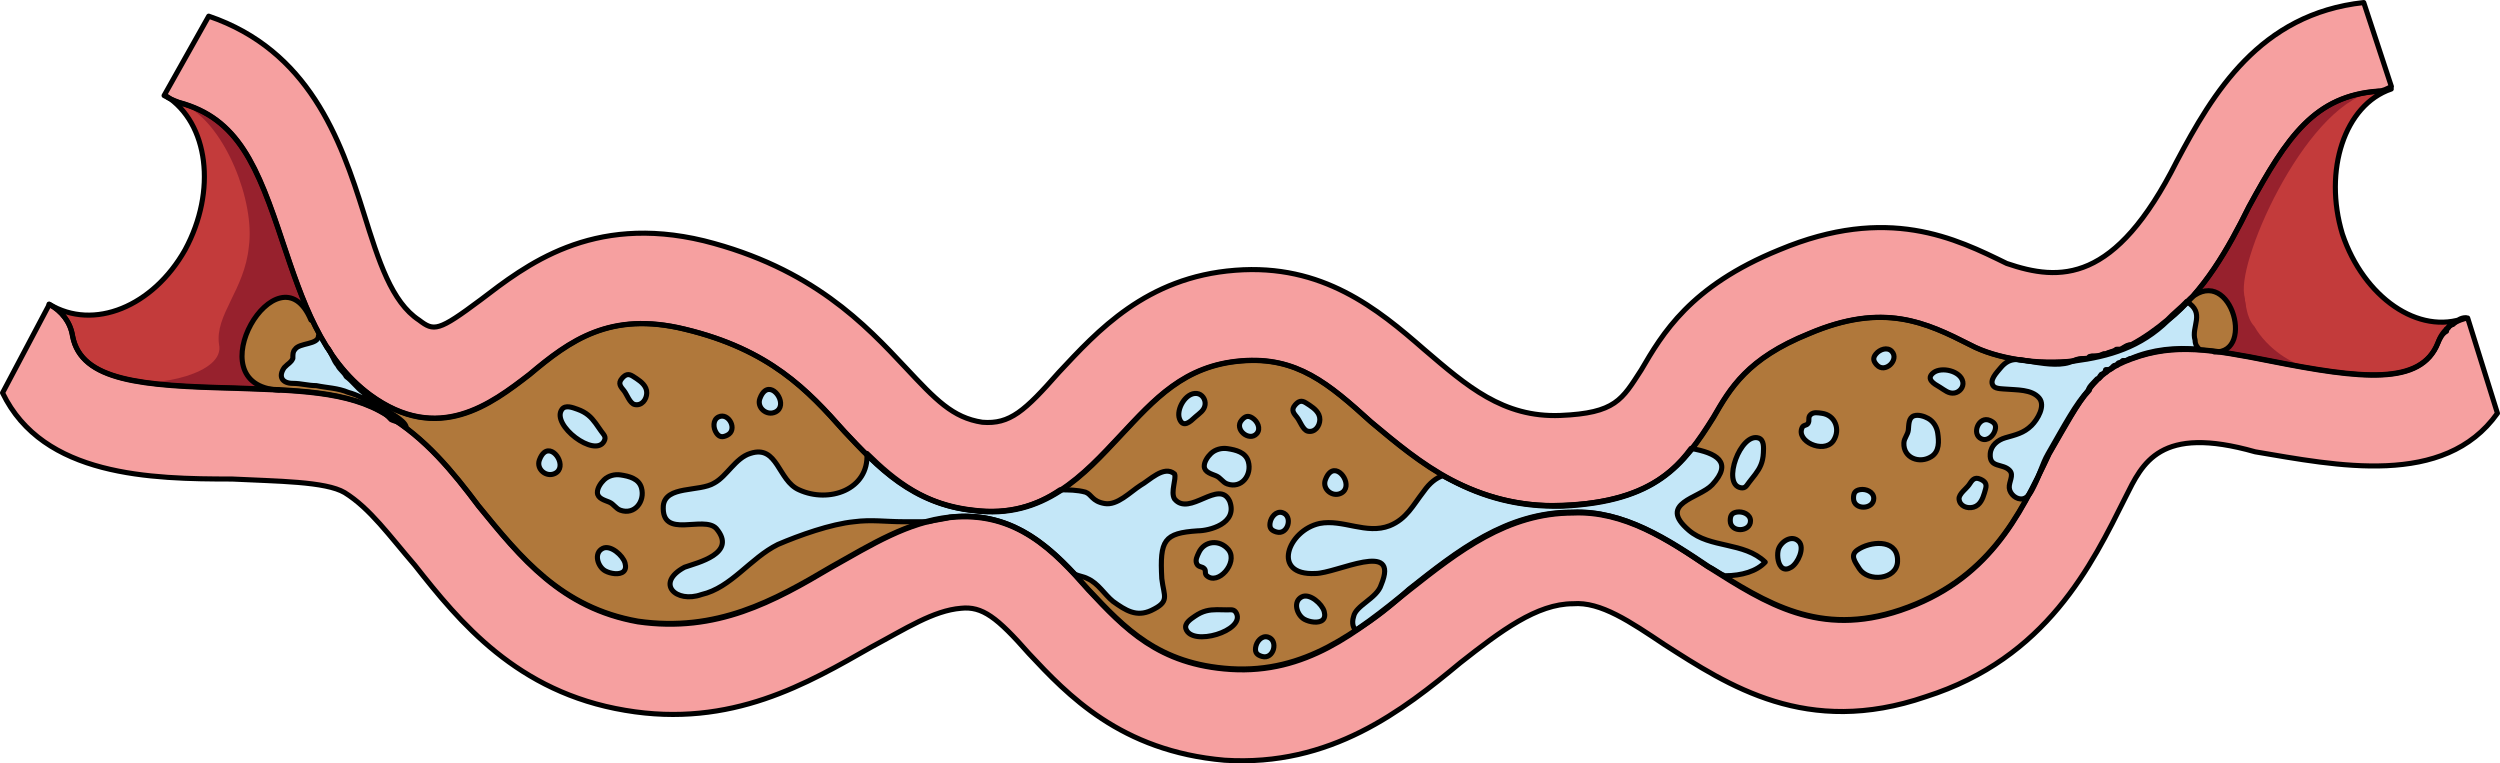<?xml version="1.0" encoding="utf-8"?>
<!-- Generator: Adobe Illustrator 16.0.0, SVG Export Plug-In . SVG Version: 6.00 Build 0)  -->
<!DOCTYPE svg PUBLIC "-//W3C//DTD SVG 1.1//EN" "http://www.w3.org/Graphics/SVG/1.1/DTD/svg11.dtd">
<svg version="1.1" id="Layer_1" xmlns="http://www.w3.org/2000/svg" xmlns:xlink="http://www.w3.org/1999/xlink" x="0px" y="0px"
	 width="367.71px" height="112.271px" viewBox="0 0 367.71 112.271" enable-background="new 0 0 367.71 112.271"
	 xml:space="preserve">
<g>
	<g>
		<path fill-rule="evenodd" clip-rule="evenodd" fill="#F6A0A0" d="M301.322,66.728c-4.376,9.339-9.064,18.678-21.88,23.014
			c-11.878,4.003-19.692-1-28.132-6.337c-5.938-4.002-12.502-8.338-20.004-8.005c-9.69,0-16.879,5.67-24.068,11.34
			c-7.814,6.337-15.316,12.341-26.256,11.674c-10.628-0.667-15.629-6.004-20.943-11.674c-5-5.67-10.627-11.673-20.316-10.673
			c-6.252,0.667-11.565,4.003-17.504,7.338c-8.439,5.003-16.879,9.672-28.444,8.005c-11.253-2.001-17.191-9.339-23.442-17.01
			c-3.752-5.003-7.814-10.006-13.441-13.342c-5.626-3.669-13.753-3.669-22.505-4.002c-13.44-0.334-22.505-1.001-23.756-7.672
			c-0.313-2.001-1.563-3.668-3.438-4.669C0.314,57.723,0.314,57.723,0.314,57.723c5.939,12.341,21.881,12.674,33.758,12.674
			c6.564,0.334,13.754,0.334,16.566,2.001c3.752,2.335,6.564,6.337,10.315,10.673c6.563,8.339,15.003,18.678,30.944,21.347
			c15.629,2.668,26.882-4.003,36.259-9.339c5.001-2.669,9.064-5.337,13.128-5.67c3.126-0.334,5.314,1.334,10.002,6.67
			c5.627,6.004,13.441,14.342,28.758,15.676c15.628,1.001,26.256-7.337,34.695-14.342c5.938-4.669,11.252-8.671,16.566-8.671
			c4.063-0.334,8.439,2.668,13.439,6.003c9.378,6.004,20.943,13.675,38.447,7.671c17.816-5.67,24.381-19.345,29.382-29.351
			c2.5-5.003,5.001-10.673,19.066-6.67c11.878,2.001,27.819,5.336,35.634-5.67c-4.376-14.009-4.376-14.009-4.376-14.009
			c-1.876,0.334-3.751,1.668-4.376,3.669c-2.501,6.337-11.253,5.337-24.693,2.668c-8.439-1.667-14.066-2.668-20.317-0.333
			C307.887,54.721,306.323,58.056,301.322,66.728L301.322,66.728z"/>
		<path fill-rule="evenodd" clip-rule="evenodd" fill="#F6A0A0" d="M320.104,23.673c5.313-10.011,12.19-21.689,27.508-23.357
			c4.063,12.346,4.063,12.346,4.063,12.346c-0.625,0.334-1.25,0.668-1.875,0.668c-9.378,0.667-13.441,6.673-19.068,17.018
			c-3.126,6.34-6.564,12.346-11.879,16.684c-4.063,4.005-8.753,5.34-13.754,6.007c-5.314,0.667-11.566-0.334-15.317-2.336
			c-6.564-3.337-12.816-6.34-23.758-1.668c-9.064,3.67-11.565,8.008-14.066,12.346c-4.376,7.008-8.439,12.347-22.194,13.014
			c-13.129,0.334-20.944-6.34-28.134-12.346c-6.252-5.673-10.94-9.677-19.068-9.01c-8.439,0.667-12.816,5.673-17.817,11.012
			c-5.314,5.673-11.253,12.346-21.569,11.012c-9.064-1.001-14.066-6.341-19.068-11.68c-5.314-6.006-10.94-12.013-23.444-15.016
			c-10.94-2.669-16.88,1.669-22.819,6.674c-5.627,4.338-13.441,10.345-23.445,3.003c-7.189-5.339-10.002-14.015-12.816-22.356
			c-3.751-11.346-6.564-18.353-15.316-20.688c-0.938-0.334-1.563-0.667-2.188-1.001C30.64,2.317,30.64,2.317,30.64,2.317
			c14.692,5.005,19.381,18.019,22.819,29.03c2.188,7.007,4.064,13.014,8.127,15.683c2.189,1.669,2.814,1.669,9.066-3.003
			c6.564-5.005,16.254-12.68,32.822-8.676c15.942,4.005,23.757,12.347,29.696,18.687c4.376,4.672,6.877,7.341,11.253,8.009
			c4.064,0.333,6.252-1.669,11.254-7.342c5.627-6.006,12.816-14.015,25.945-15.016c12.816-1.001,20.944,5.673,27.821,11.679
			c6.252,5.34,11.565,10.011,20.006,9.678c8.128-0.334,9.065-2.336,11.879-6.674c3.126-5.339,7.189-12.347,20.318-17.686
			c15.942-6.674,25.945-1.668,33.448,2.002C302.91,41.358,311.038,41.691,320.104,23.673L320.104,23.673z"/>
		<path fill-rule="evenodd" clip-rule="evenodd" fill="#C33B3B" d="M362.595,46.67c-6.877,2.664-15.005-2.997-18.131-12.321
			c-2.813-9.325,0.313-18.982,7.189-21.313l0,0h-0.313c0,0-0.313,0-0.625,0.333c-0.313,0-0.625,0-0.938,0
			c-9.379,0.666-13.442,6.66-19.069,16.984c-3.126,6.327-6.565,12.321-11.88,16.65c-1.563,1.332-3.438,2.664-5.314,3.664
			c-0.625,0-0.938,0.333-1.563,0.666c-0.313,0-0.313,0-0.625,0c-0.313,0.333-0.938,0.333-1.563,0.666h-0.313
			c-0.625,0.333-1.251,0.333-1.563,0.333s-0.625,0-0.625,0.333c-0.625,0-1.563,0-2.188,0.333
			c-5.314,0.666-11.566-0.333-15.317-2.331c-6.565-3.331-12.817-6.328-23.759-1.666c-9.066,3.664-11.566,7.993-14.067,12.322
			c-4.377,6.993-8.44,12.322-22.196,12.988c-13.129,0.333-20.944-6.328-28.135-12.322c-6.252-5.661-10.941-9.657-19.068-8.991
			c-8.441,0.666-12.818,5.661-17.819,10.989c-5.314,5.661-11.255,12.322-21.57,10.99c-9.065-0.999-14.067-6.328-19.069-11.656
			c-5.314-5.994-10.941-11.988-23.446-14.986c-10.941-2.664-16.881,1.666-22.82,6.661c-5.627,4.329-13.442,10.323-23.446,2.997
			c-7.189-5.328-10.004-13.987-12.816-22.313c-3.752-11.323-6.565-18.316-15.318-20.647c-0.938-0.333-1.563-0.666-1.876-0.999l0,0
			c6.253,3.996,7.503,13.986,2.813,22.646c-4.689,8.325-13.441,11.988-20.007,7.992l0,0c1.876,0.999,3.126,2.664,3.438,4.662
			c1.25,6.661,10.316,7.327,23.759,7.66c8.753,0.333,16.881,0.333,22.508,3.996c5.627,3.33,9.69,8.325,13.442,13.321
			c6.252,7.659,12.191,14.985,23.445,16.983c11.567,1.666,20.008-2.997,28.448-7.992c5.94-3.33,11.255-6.66,17.507-7.326
			c9.69-0.999,15.317,4.995,20.319,10.656c5.314,5.662,10.316,10.99,20.944,11.656c10.942,0.666,18.445-5.328,26.26-11.656
			c7.19-5.661,14.381-11.322,24.071-11.322c7.503-0.333,14.067,3.996,20.007,7.992c8.441,5.328,16.256,10.324,28.136,6.327
			c12.817-4.329,17.506-13.653,21.883-22.979c2.501-4.329,4.063-7.326,5.939-9.324l0,0c0-0.333,0.313-0.666,0.625-0.999l0,0
			c0,0,0.313-0.333,0.626-0.666l0,0c0.313,0,0.313-0.333,0.625-0.666l0,0c0.313,0,0.313-0.333,0.625-0.333c0,0,0,0,0-0.333
			c0.313,0,0.625,0,0.938-0.333l0,0c0.313-0.333,0.313-0.333,0.626-0.333c0,0,0,0,0.313-0.333c0,0,0.313,0,0.625-0.333
			c0,0,0,0,0.313,0s0.625-0.333,0.938-0.333c6.253-2.331,11.88-1.332,20.32,0.333c13.442,2.664,22.195,3.663,24.696-2.664
			c0.313-0.667,0.625-1.333,1.25-1.666c0-0.333,0-0.333,0-0.333c0.313,0,0.313-0.333,0.313-0.333
			c0.313-0.333,0.626-0.333,0.626-0.333l0,0C361.345,47.003,361.97,46.67,362.595,46.67L362.595,46.67z"/>
		<path fill-rule="evenodd" clip-rule="evenodd" fill="#97212D" d="M34.406,56.981c2.816,0,5.635,0.334,8.451,0.334
			c2.818-10.667,2.818-10.667,2.818-10.667c-1.566-3.667-2.818-7.333-4.07-11c-3.443-11-6.261-17.333-14.087-20.333
			c0,0.333,0,0.333,0,0.333c5.635,3,10.018,14,9.078,20.667c-0.626,6.333-5.009,10-4.382,14.333
			c0.938,4.333-9.393,6.333-13.148,5.333c-0.939-0.333-1.564-0.666-2.191-0.666C20.945,56.648,26.893,56.981,34.406,56.981
			L34.406,56.981z"/>
		<path fill-rule="evenodd" clip-rule="evenodd" fill="#97212D" d="M330.024,43.396c0.314,0.992,0.314,3.309,1.572,4.632
			c1.887,3.31,5.659,5.626,7.86,5.957c3.458,0.331-12.262-1.985-12.262-1.985"/>
		<path fill-rule="evenodd" clip-rule="evenodd" fill="#97212D" d="M349.755,13.396c-6.558,0.665-9.993,2.328-14.678,10.312
			c-4.996,7.982-11.242,18.96-11.242,18.96s1.562-0.998,3.123,0.997c1.874,1.996,2.811,5.655,0.625,7.651
			c3.435-1.663,3.122-3.659,2.498-7.983C329.145,37.677,339.762,14.393,349.755,13.396"/>
		<path fill-rule="evenodd" clip-rule="evenodd" fill="#B0783B" d="M321.562,44.369c-0.938,0.998-1.876,1.664-2.813,2.662
			c-1.563,1.332-3.438,2.663-5.313,3.661c-0.626,0-0.938,0.333-1.563,0.666c-0.313,0-0.313,0-0.625,0
			c-0.313,0.333-0.938,0.333-1.563,0.666h-0.313c-0.625,0.333-1.25,0.333-1.563,0.333s-0.625,0-0.625,0.332
			c-0.626,0-1.563,0-2.188,0.333c-5.313,0.666-11.563-0.333-15.314-2.33c-6.563-3.328-12.814-6.323-23.754-1.664
			c-9.063,3.661-11.563,7.988-14.064,12.315c-4.375,6.989-8.438,12.315-22.189,12.98c-13.127,0.333-20.941-6.323-28.129-12.314
			c-6.252-5.659-10.939-9.652-19.066-8.987c-8.438,0.666-12.813,5.658-17.814,10.984c-5.313,5.658-11.252,12.314-21.565,10.983
			c-9.063-0.999-14.064-6.324-19.065-11.649c-5.313-5.991-10.938-11.982-23.44-14.978C89.654,45.7,83.715,50.027,77.777,55.02
			c-5.626,4.327-13.439,10.318-23.441,2.996c-4.063-2.996-6.563-6.657-8.751-10.984c-4.688-11.316-17.19,9.652-4.688,10.318
			c5.939,0.333,11.564,0.998,15.939,3.661c5.627,3.328,9.689,8.321,13.439,13.313c6.252,7.655,12.189,14.979,23.441,16.976
			c11.564,1.664,20.003-2.996,28.441-7.988c5.938-3.329,11.252-6.657,17.502-7.323c9.689-0.998,15.315,4.993,20.316,10.651
			c5.313,5.658,10.313,10.983,20.939,11.649c10.939,0.666,18.44-5.325,26.254-11.649c7.189-5.658,14.377-11.316,24.066-11.316
			c7.501-0.333,14.064,3.994,20.002,7.988c8.439,5.325,16.253,10.317,28.13,6.324c12.813-4.327,17.502-13.647,21.878-22.967
			c2.5-4.327,4.063-7.322,5.938-9.319c0-0.333,0.313-0.666,0.625-0.999l0,0c0,0,0.313-0.332,0.625-0.665l0,0
			c0.313,0,0.313-0.333,0.625-0.666l0,0c0.313,0,0.313-0.333,0.625-0.333c0,0,0,0,0-0.332c0.313,0,0.625,0,0.938-0.333l0,0
			c0.313-0.333,0.313-0.333,0.625-0.333c0,0,0,0,0.313-0.333c0,0,0.313,0,0.625-0.333c0,0,0,0,0.313,0s0.626-0.333,0.938-0.333
			c3.75-1.331,7.813-1.664,12.188-0.998C331.875,52.024,327.813,38.045,321.562,44.369L321.562,44.369z"/>
		
			<path fill="none" stroke="#000000" stroke-width="0.75" stroke-linecap="round" stroke-linejoin="round" stroke-miterlimit="10" d="
			M325.681,51.761c6.255,0.334,2.189-13.706-4.065-7.354"/>
		
			<path fill-rule="evenodd" clip-rule="evenodd" fill="#C4E7F8" stroke="#000000" stroke-width="0.75" stroke-linecap="round" stroke-linejoin="round" stroke-miterlimit="10" d="
			M180.867,73.724c-1.561-3.348-5.928,2.343-8.111-0.335c-0.625-1.004,0.312-3.013,0-3.682c-1.561-1.34-3.744,1.004-4.992,1.673
			c-1.561,1.005-3.433,3.013-5.305,2.679c-1.872-0.335-1.872-1.34-2.808-1.674c-1.248-0.335-2.496-0.335-3.744-0.335
			c-3.433,2.343-7.488,3.682-12.792,3.013c-6.864-0.67-11.544-4.352-15.6-8.368c0.312,5.355-5.617,7.364-9.984,5.355
			c-3.12-1.339-3.12-6.695-7.176-5.355c-2.185,0.669-3.432,3.347-5.305,4.352c-2.184,1.339-7.176,0.334-7.488,3.347
			c-0.312,5.021,5.929,1.339,7.801,3.348c3.12,3.682-2.809,5.021-4.68,5.69c-4.369,2.344-1.248,5.355,2.496,4.017
			c4.367-1.004,7.176-5.355,11.231-7.364c3.12-1.339,7.8-3.013,11.231-3.347c2.496-0.335,4.681,0,7.177,0c1.248,0,2.495,0,3.743,0
			c1.248-0.335,2.185-0.335,3.121-0.67c8.424-1.004,14.039,3.683,18.408,8.368c0.623,0.335,1.248,0.335,1.871,0.67
			c1.561,0.67,2.496,2.343,3.744,3.348c1.872,1.339,3.432,2.343,5.616,1.339c2.808-1.339,1.872-2.009,1.56-4.687
			c-0.312-5.69,0.313-6.694,5.305-7.029C177.747,78.075,182.115,77.07,180.867,73.724L180.867,73.724z"/>
		
			<path fill-rule="evenodd" clip-rule="evenodd" fill="#C4E7F8" stroke="#000000" stroke-width="0.75" stroke-linecap="round" stroke-linejoin="round" stroke-miterlimit="10" d="
			M231.234,75.321c7.49-0.335,14.044,4.014,19.975,8.027c0.936,0.335,1.561,1.004,2.496,1.338c2.497,0,4.682-0.669,5.93-2.007
			c-3.121-3.011-8.114-2.007-11.235-4.683c-4.682-4.015,1.561-4.684,3.433-6.69c3.121-3.345,0.625-4.683-3.121-5.352
			c-3.433,4.683-8.426,8.027-19.037,8.362c-6.867,0.334-12.484-1.673-17.479-4.349c-0.936,0.335-1.873,1.004-2.809,2.342
			c-1.561,2.007-2.497,4.014-4.994,5.018c-3.433,1.338-6.865-1.004-10.299-0.335c-4.682,1.004-7.179,7.693-0.625,7.359
			c3.121,0,12.484-5.018,9.676,1.672c-0.624,2.008-3.745,3.011-4.058,4.684c-0.312,1.003,0,1.672,0.313,2.007
			c2.809-1.673,5.306-3.68,7.802-6.021C214.381,81.008,221.559,75.321,231.234,75.321L231.234,75.321z"/>
		
			<path fill-rule="evenodd" clip-rule="evenodd" fill="#C4E7F8" stroke="#000000" stroke-width="0.75" stroke-linecap="round" stroke-linejoin="round" stroke-miterlimit="10" d="
			M304.988,53.051c-1.545,0.823-3.989,0.481-5.642,0.232c-2.138-0.322-3.576-1.044-5.129,0.869
			c-0.499,0.616-1.756,1.843-0.975,2.683c0.353,0.379,1.398,0.358,1.863,0.4c1.479,0.136,3.715,0.009,4.814,1.291
			c0.981,1.145-0.212,3.155-1.105,4.048c-1.157,1.154-2.398,1.387-3.874,1.818c-1.081,0.317-2.114,1.112-2.207,2.352
			c-0.161,2.147,1.848,1.36,2.865,2.462c0.647,0.7-0.142,1.646-0.067,2.558c0.075,0.912,1.081,1.794,2.017,1.602
			c0.847-0.174,1.286-1.217,1.636-1.9c0.771-1.511,1.194-3.237,2.039-4.7c2.51-4.349,4.078-7.358,5.96-9.365
			c0-0.335,0.313-0.669,0.627-1.004c0,0,0.314-0.334,0.628-0.669c0.313,0,0.313-0.334,0.627-0.669c0.313,0,0.313-0.334,0.628-0.334
			c0,0,0,0,0-0.335c0.313,0,0.627,0,0.94-0.334c0.313-0.335,0.313-0.335,0.628-0.335c0,0,0,0,0.313-0.334c0,0,0.313,0,0.627-0.335
			c0,0,0,0,0.313,0c0.314,0,0.628-0.334,0.941-0.334c3.137-1.338,6.587-1.673,10.037-1.338c-0.313-0.335-0.627-0.669-0.627-1.338
			c-0.628-2.007,1.568-4.014-1.255-5.687c-0.941,1.004-1.882,1.673-2.823,2.676c-1.568,1.338-3.45,2.676-5.332,3.68
			c-0.627,0-0.941,0.334-1.568,0.669c-0.313,0-0.313,0-0.627,0c-0.314,0.334-0.941,0.334-1.568,0.669h-0.314
			c-0.627,0.334-1.254,0.334-1.568,0.334c-0.313,0-0.627,0-0.627,0.335C306.557,52.717,305.615,52.717,304.988,53.051z"/>
		
			<path fill-rule="evenodd" clip-rule="evenodd" fill="#C4E7F8" stroke="#000000" stroke-width="0.75" stroke-linecap="round" stroke-linejoin="round" stroke-miterlimit="10" d="
			M46.842,49.396c0,1.331-2.826,0.998-3.455,1.997c-0.313,0.333-0.313,0.666-0.313,1.332c-0.313,0.666-0.628,0.666-1.256,1.332
			c-0.942,1.332-0.314,2.331,1.256,2.331c1.256,0,2.198,0.333,3.454,0.333c1.57,0.333,3.14,0.333,4.71,0.999
			c1.256,0.333,2.512,0.999,3.454,1.665c1.256,0.666,1.884,1.332,2.826,2.331c0.627,0.333,1.569,0.333,2.197,0.999
			c-0.313-0.999-2.512-1.998-3.14-2.664c-1.256-0.999-2.198-1.332-3.14-2.331c-0.942-0.666-1.57-1.665-2.512-2.331
			c-0.314-0.666-0.943-0.999-1.257-1.665c-0.628-0.666-0.942-1.998-1.569-2.664"/>
		
			<path fill="none" stroke="#000000" stroke-width="0.75" stroke-linecap="round" stroke-linejoin="round" stroke-miterlimit="10" d="
			M301.383,66.788c-4.377,9.339-9.065,18.678-21.881,23.014c-11.877,4.002-19.691-1.001-28.131-6.338
			c-5.939-4.002-12.504-8.338-20.005-8.004c-9.69,0-16.879,5.67-24.068,11.34c-7.813,6.337-15.315,12.341-26.256,11.673
			C170.414,97.806,165.414,92.47,160.1,86.8c-5.001-5.67-10.627-11.674-20.317-10.673c-6.251,0.667-11.565,4.002-17.504,7.337
			c-8.439,5.003-16.879,9.673-28.444,8.005c-11.252-2.001-17.191-9.339-23.442-17.01c-3.751-5.003-7.814-10.006-13.44-13.341
			c-5.627-3.669-13.754-3.669-22.506-4.003c-13.44-0.333-22.505-1-23.756-7.671c-0.313-2.001-1.563-3.669-3.438-4.67
			C0.375,57.782,0.375,57.782,0.375,57.782c5.939,12.341,21.881,12.675,33.758,12.675c6.564,0.333,13.754,0.333,16.566,2.001
			c3.751,2.335,6.564,6.337,10.314,10.673c6.564,8.338,15.004,18.678,30.945,21.346c15.629,2.668,26.881-4.002,36.258-9.339
			c5.002-2.668,9.064-5.336,13.129-5.67c3.125-0.333,5.313,1.334,10.002,6.671c5.627,6.003,13.44,14.342,28.757,15.676
			c15.628,1,26.256-7.338,34.695-14.342c5.938-4.67,11.253-8.672,16.566-8.672c4.063-0.334,8.439,2.668,13.44,6.004
			c9.377,6.003,20.942,13.675,38.446,7.671c17.817-5.67,24.381-19.345,29.382-29.351c2.501-5.003,5.001-10.673,19.067-6.671
			c11.878,2.001,27.818,5.337,35.633-5.67c-4.376-14.008-4.376-14.008-4.376-14.008c-1.875,0.333-3.751,1.667-4.376,3.669
			c-2.5,6.337-11.253,5.336-24.693,2.668c-8.439-1.668-14.065-2.668-20.317-0.334C307.946,54.781,306.384,58.116,301.383,66.788
			L301.383,66.788z"/>
		
			<path fill="none" stroke="#000000" stroke-width="0.75" stroke-linecap="round" stroke-linejoin="round" stroke-miterlimit="10" d="
			M320.163,23.732c5.314-10.01,12.191-21.689,27.509-23.357c4.063,12.347,4.063,12.347,4.063,12.347
			c-0.625,0.333-1.251,0.667-1.876,0.667c-9.378,0.667-13.441,6.674-19.068,17.018c-3.126,6.341-6.564,12.347-11.878,16.685
			c-4.064,4.004-8.753,5.339-13.755,6.006c-5.313,0.668-11.565-0.333-15.317-2.335c-6.564-3.337-12.816-6.341-23.757-1.669
			c-9.065,3.671-11.566,8.009-14.066,12.347c-4.377,7.007-8.44,12.346-22.195,13.014c-13.129,0.333-20.943-6.34-28.133-12.347
			c-6.252-5.673-10.941-9.677-19.068-9.01c-8.439,0.668-12.816,5.673-17.818,11.012c-5.314,5.673-11.253,12.347-21.568,11.012
			c-9.065-1.001-14.067-6.34-19.068-11.679c-5.314-6.007-10.941-12.013-23.445-15.016c-10.94-2.67-16.88,1.668-22.819,6.674
			c-5.626,4.338-13.441,10.344-23.444,3.003c-7.189-5.339-10.003-14.015-12.816-22.357C37.889,24.4,35.076,17.393,26.323,15.057
			c-0.938-0.333-1.563-0.667-2.188-1.001c6.564-11.679,6.564-11.679,6.564-11.679c14.692,5.006,19.381,18.02,22.82,29.03
			c2.188,7.008,4.063,13.014,8.127,15.684c2.188,1.668,2.813,1.668,9.065-3.003c6.564-5.006,16.255-12.681,32.822-8.676
			c15.942,4.004,23.757,12.346,29.696,18.687c4.377,4.671,6.877,7.341,11.254,8.008c4.064,0.334,6.252-1.668,11.254-7.341
			c5.627-6.007,12.816-14.015,25.945-15.016c12.816-1.001,20.943,5.673,27.82,11.679c6.252,5.339,11.566,10.011,20.006,9.677
			c8.128-0.334,9.066-2.336,11.879-6.674c3.127-5.339,7.189-12.346,20.318-17.685c15.943-6.674,25.946-1.669,33.448,2.002
			C302.971,41.418,311.098,41.752,320.163,23.732L320.163,23.732z"/>
		
			<path fill="none" stroke="#000000" stroke-width="0.75" stroke-linecap="round" stroke-linejoin="round" stroke-miterlimit="10" d="
			M362.655,46.73c-6.878,2.664-15.006-2.997-18.132-12.322c-2.813-9.324,0.313-18.982,7.19-21.313l0,0h-0.313
			c0,0-0.313,0-0.626,0.333c-0.313,0-0.625,0-0.938,0c-9.378,0.666-13.442,6.661-19.069,16.984
			c-3.126,6.327-6.564,12.322-11.879,16.651c-1.563,1.332-3.438,2.664-5.314,3.663c-0.625,0-0.938,0.333-1.563,0.666
			c-0.313,0-0.313,0-0.625,0c-0.313,0.333-0.938,0.333-1.563,0.666h-0.313c-0.625,0.333-1.25,0.333-1.563,0.333
			s-0.625,0-0.625,0.333c-0.626,0-1.563,0-2.188,0.333c-5.314,0.666-11.566-0.333-15.318-2.331
			c-6.564-3.33-12.817-6.327-23.758-1.665c-9.066,3.663-11.567,7.992-14.068,12.322c-4.377,6.993-8.44,12.321-22.195,12.987
			c-13.13,0.333-20.945-6.327-28.135-12.321c-6.252-5.662-10.941-9.658-19.069-8.992c-8.44,0.666-12.817,5.661-17.819,10.99
			c-5.314,5.661-11.254,12.321-21.57,10.989c-9.065-0.999-14.067-6.327-19.069-11.655c-5.313-5.995-10.941-11.989-23.446-14.986
			c-10.941-2.664-16.881,1.665-22.82,6.66c-5.627,4.329-13.441,10.324-23.445,2.997c-7.19-5.328-10.004-13.986-12.817-22.313
			c-3.751-11.322-6.565-18.316-15.317-20.647c-0.938-0.333-1.563-0.666-1.877-0.999l0,0c6.253,3.996,7.504,13.987,2.814,22.646
			c-4.689,8.326-13.443,11.989-20.008,7.993l0,0c1.876,0.999,3.127,2.664,3.439,4.662c1.25,6.66,10.316,7.326,23.758,7.659
			c8.754,0.333,16.881,0.333,22.508,3.997c5.627,3.33,9.691,8.325,13.443,13.32c6.252,7.66,12.191,14.986,23.445,16.984
			c11.566,1.665,20.008-2.997,28.447-7.992c5.94-3.331,11.254-6.661,17.507-7.327c9.69-0.999,15.317,4.995,20.319,10.657
			c5.314,5.661,10.316,10.989,20.945,11.655c10.941,0.666,18.444-5.328,26.26-11.655c7.189-5.662,14.38-11.323,24.07-11.323
			c7.504-0.333,14.068,3.996,20.008,7.993c8.44,5.328,16.256,10.323,28.135,6.327c12.817-4.329,17.507-13.654,21.883-22.979
			c2.501-4.329,4.064-7.327,5.94-9.325l0,0c0-0.333,0.313-0.666,0.625-0.999l0,0c0,0,0.313-0.333,0.625-0.666l0,0
			c0.313,0,0.313-0.333,0.625-0.666l0,0c0.313,0,0.313-0.333,0.625-0.333c0,0,0,0,0-0.333c0.313,0,0.626,0,0.938-0.333l0,0
			c0.313-0.333,0.313-0.333,0.625-0.333c0,0,0,0,0.313-0.333c0,0,0.313,0,0.625-0.333c0,0,0,0,0.313,0
			c0.313,0,0.626-0.333,0.938-0.333c6.252-2.331,11.879-1.332,20.319,0.333c13.442,2.664,22.195,3.663,24.696-2.664
			c0.313-0.666,0.626-1.332,1.251-1.665c0-0.333,0-0.333,0-0.333c0.313,0,0.313-0.333,0.313-0.333
			c0.313-0.333,0.625-0.333,0.625-0.333l0,0C361.404,47.063,362.03,46.73,362.655,46.73L362.655,46.73z"/>
		
			<path fill="none" stroke="#000000" stroke-width="0.75" stroke-linecap="round" stroke-linejoin="round" stroke-miterlimit="10" d="
			M45.735,47.073c-4.713-11.299-17.28,9.637-4.713,10.302"/>
	</g>
	
		<path fill-rule="evenodd" clip-rule="evenodd" fill="#C4E7F8" stroke="#000000" stroke-width="0.75" stroke-linecap="round" stroke-linejoin="round" stroke-miterlimit="10" d="
		M285.349,56.967c0.668,0.414,1.278,0.98,2.129,0.837c0.742-0.125,1.375-0.849,1.223-1.641c-0.312-1.623-3.142-2.243-4.308-1.356
		c-1.216,0.927,0.114,1.669,0.832,2.085C285.266,56.916,285.308,56.941,285.349,56.967z"/>
	
		<path fill-rule="evenodd" clip-rule="evenodd" fill="#C4E7F8" stroke="#000000" stroke-width="0.75" stroke-linecap="round" stroke-linejoin="round" stroke-miterlimit="10" d="
		M290.936,74.244c0.647-0.554,0.896-1.546,1.116-2.345c0.206-0.743-0.085-1.11-0.759-1.412c-0.941-0.422-1.26,0.208-1.683,0.826
		c-0.375,0.548-1.524,1.348-1.464,2.082c0.087,1.058,1.216,1.456,2.13,1.2C290.534,74.523,290.751,74.401,290.936,74.244z"/>
	
		<path fill-rule="evenodd" clip-rule="evenodd" fill="#C4E7F8" stroke="#000000" stroke-width="0.75" stroke-linecap="round" stroke-linejoin="round" stroke-miterlimit="10" d="
		M291.437,64.549c0.878,0.396,1.773-0.432,2.011-1.291c0.206-0.743-0.085-1.11-0.759-1.412
		C291.046,61.109,289.918,63.865,291.437,64.549z"/>
	
		<path fill-rule="evenodd" clip-rule="evenodd" fill="#C4E7F8" stroke="#000000" stroke-width="0.75" stroke-linecap="round" stroke-linejoin="round" stroke-miterlimit="10" d="
		M262.228,83.579c0.312,0.184,0.725,0.176,1.254-0.156c0.972-0.61,1.99-2.827,1.106-3.767c-1.059-1.126-2.8,0.096-3.056,1.313
		C261.353,81.822,261.538,83.171,262.228,83.579z"/>
	
		<path fill-rule="evenodd" clip-rule="evenodd" fill="#C4E7F8" stroke="#000000" stroke-width="0.75" stroke-linecap="round" stroke-linejoin="round" stroke-miterlimit="10" d="
		M257.47,76.603c-0.009-0.963-1.136-1.429-2.015-1.283c-0.762,0.125-0.973,0.543-0.964,1.281
		C254.512,78.4,257.486,78.269,257.47,76.603z"/>
	
		<path fill-rule="evenodd" clip-rule="evenodd" fill="#C4E7F8" stroke="#000000" stroke-width="0.75" stroke-linecap="round" stroke-linejoin="round" stroke-miterlimit="10" d="
		M269.587,64.924c0.033-0.042,0.063-0.086,0.094-0.132c1.055-1.628,0.236-3.752-1.731-4.006c-0.554-0.071-1.187-0.209-1.633,0.193
		c-0.462,0.416-0.103,0.852-0.383,1.295c-0.225,0.355-0.668,0.191-0.867,0.615C264.124,64.893,268.17,66.748,269.587,64.924z"/>
	
		<path fill-rule="evenodd" clip-rule="evenodd" fill="#C4E7F8" stroke="#000000" stroke-width="0.75" stroke-linecap="round" stroke-linejoin="round" stroke-miterlimit="10" d="
		M275.601,73.298c-0.009-0.963-1.136-1.429-2.015-1.283c-0.762,0.125-0.973,0.543-0.964,1.281
		C272.643,75.096,275.617,74.964,275.601,73.298z"/>
	
		<path fill-rule="evenodd" clip-rule="evenodd" fill="#C4E7F8" stroke="#000000" stroke-width="0.75" stroke-linecap="round" stroke-linejoin="round" stroke-miterlimit="10" d="
		M258.177,69.768c0.669-0.897,1.122-1.739,1.187-3.146c0.033-0.742,0.134-1.91-0.688-2.189c-2.651-0.9-5.481,6.769-2.652,7.306
		c0.716,0.136,0.873-0.332,1.262-0.83C257.609,70.492,257.91,70.125,258.177,69.768z"/>
	
		<path fill-rule="evenodd" clip-rule="evenodd" fill="#C4E7F8" stroke="#000000" stroke-width="0.75" stroke-linecap="round" stroke-linejoin="round" stroke-miterlimit="10" d="
		M279.093,82.155c-0.221-2.912-4.042-2.55-5.895-1.26c-1.098,0.766-0.413,1.674,0.281,2.754c1.285,1.999,5.513,1.638,5.62-1.063
		C279.106,82.435,279.104,82.292,279.093,82.155z"/>
	
		<path fill-rule="evenodd" clip-rule="evenodd" fill="#C4E7F8" stroke="#000000" stroke-width="0.75" stroke-linecap="round" stroke-linejoin="round" stroke-miterlimit="10" d="
		M278.263,51.688c-0.649-0.711-1.799-0.305-2.356,0.39c-0.483,0.602-0.361,1.054,0.138,1.598
		C277.261,55.001,279.388,52.917,278.263,51.688z"/>
	
		<path fill-rule="evenodd" clip-rule="evenodd" fill="#C4E7F8" stroke="#000000" stroke-width="0.75" stroke-linecap="round" stroke-linejoin="round" stroke-miterlimit="10" d="
		M280.691,63.216c-0.073,0.743-0.629,1.212-0.661,1.933c-0.101,2.232,2.321,3.113,4.053,2.004c1.191-0.765,1.106-2.244,0.921-3.483
		c-0.131-0.874-0.628-1.692-1.409-2.129c-0.558-0.311-1.438-0.594-2.071-0.382C280.701,61.435,280.762,62.494,280.691,63.216z"/>
	
		<path fill-rule="evenodd" clip-rule="evenodd" fill="#C4E7F8" stroke="#000000" stroke-width="0.75" stroke-linecap="round" stroke-linejoin="round" stroke-miterlimit="10" d="
		M175.828,61.313c0.591-0.518,1.311-0.937,1.421-1.792c0.097-0.746-0.412-1.563-1.214-1.647c-1.644-0.176-3.061,2.352-2.552,3.726
		c0.532,1.433,1.63,0.377,2.236-0.188C175.755,61.378,175.792,61.346,175.828,61.313z"/>
	
		<path fill-rule="evenodd" clip-rule="evenodd" fill="#C4E7F8" stroke="#000000" stroke-width="0.75" stroke-linecap="round" stroke-linejoin="round" stroke-miterlimit="10" d="
		M193.983,61.001c-0.341-0.781-1.218-1.307-1.917-1.75c-0.651-0.414-1.088-0.242-1.572,0.314c-0.678,0.777-0.168,1.266,0.3,1.85
		c0.415,0.519,0.846,1.852,1.565,2.007c1.037,0.225,1.747-0.738,1.769-1.688C194.134,61.467,194.08,61.224,193.983,61.001z"/>
	
		<path fill-rule="evenodd" clip-rule="evenodd" fill="#C4E7F8" stroke="#000000" stroke-width="0.75" stroke-linecap="round" stroke-linejoin="round" stroke-miterlimit="10" d="
		M94.982,57.078c-0.341-0.781-1.218-1.307-1.917-1.75c-0.651-0.414-1.088-0.242-1.572,0.314c-0.678,0.777-0.168,1.266,0.3,1.85
		c0.415,0.519,0.846,1.852,1.565,2.007c1.037,0.225,1.747-0.738,1.769-1.688C95.133,57.544,95.079,57.301,94.982,57.078z"/>
	
		<path fill-rule="evenodd" clip-rule="evenodd" fill="#C4E7F8" stroke="#000000" stroke-width="0.75" stroke-linecap="round" stroke-linejoin="round" stroke-miterlimit="10" d="
		M184.854,63.773c0.635-0.724,0.104-1.821-0.649-2.299c-0.651-0.414-1.087-0.243-1.571,0.314
		C181.451,63.146,183.759,65.027,184.854,63.773z"/>
	
		<path fill-rule="evenodd" clip-rule="evenodd" fill="#C4E7F8" stroke="#000000" stroke-width="0.75" stroke-linecap="round" stroke-linejoin="round" stroke-miterlimit="10" d="
		M194.552,91.184c0.267-0.245,0.38-0.643,0.216-1.245c-0.301-1.107-2.125-2.728-3.281-2.156c-1.386,0.686-0.724,2.707,0.366,3.306
		C192.616,91.509,193.961,91.725,194.552,91.184z"/>
	
		<path fill-rule="evenodd" clip-rule="evenodd" fill="#C4E7F8" stroke="#000000" stroke-width="0.75" stroke-linecap="round" stroke-linejoin="round" stroke-miterlimit="10" d="
		M91.717,84.063c0.267-0.245,0.38-0.643,0.216-1.245c-0.301-1.107-2.125-2.728-3.281-2.156c-1.386,0.686-0.724,2.707,0.366,3.306
		C89.781,84.388,91.126,84.604,91.717,84.063z"/>
	
		<path fill-rule="evenodd" clip-rule="evenodd" fill="#C4E7F8" stroke="#000000" stroke-width="0.75" stroke-linecap="round" stroke-linejoin="round" stroke-miterlimit="10" d="
		M186.492,93.703c-0.924-0.272-1.697,0.67-1.814,1.554c-0.103,0.765,0.236,1.088,0.944,1.295
		C187.351,97.056,188.091,94.173,186.492,93.703z"/>
	
		<path fill-rule="evenodd" clip-rule="evenodd" fill="#C4E7F8" stroke="#000000" stroke-width="0.75" stroke-linecap="round" stroke-linejoin="round" stroke-miterlimit="10" d="
		M180.753,80.939c-0.03-0.044-0.064-0.086-0.1-0.127c-1.25-1.483-3.52-1.32-4.337,0.489c-0.229,0.508-0.545,1.073-0.29,1.618
		c0.264,0.563,0.784,0.345,1.128,0.743c0.273,0.318-0.013,0.694,0.335,1.009C179.131,86.156,182.085,82.826,180.753,80.939z"/>
	
		<path fill-rule="evenodd" clip-rule="evenodd" fill="#C4E7F8" stroke="#000000" stroke-width="0.75" stroke-linecap="round" stroke-linejoin="round" stroke-miterlimit="10" d="
		M188.612,75.396c-0.924-0.272-1.698,0.67-1.814,1.554c-0.103,0.765,0.236,1.088,0.944,1.295
		C189.47,78.749,190.21,75.865,188.612,75.396z"/>
	
		<path fill-rule="evenodd" clip-rule="evenodd" fill="#C4E7F8" stroke="#000000" stroke-width="0.75" stroke-linecap="round" stroke-linejoin="round" stroke-miterlimit="10" d="
		M178.991,89.676c-1.119,0.007-2.064,0.153-3.227,0.95c-0.611,0.42-1.604,1.045-1.332,1.868c0.88,2.658,8.705,0.295,7.429-2.287
		c-0.323-0.652-0.791-0.496-1.423-0.506C179.911,89.692,179.438,89.673,178.991,89.676z"/>
	
		<path fill-rule="evenodd" clip-rule="evenodd" fill="#C4E7F8" stroke="#000000" stroke-width="0.75" stroke-linecap="round" stroke-linejoin="round" stroke-miterlimit="10" d="
		M87.605,62.249c-0.663-0.901-1.337-1.58-2.665-2.052c-0.699-0.248-1.788-0.684-2.294,0.021c-1.634,2.274,4.878,7.216,6.217,4.665
		c0.338-0.645-0.063-0.932-0.427-1.448C88.134,63.003,87.87,62.608,87.605,62.249z"/>
	
		<path fill-rule="evenodd" clip-rule="evenodd" fill="#C4E7F8" stroke="#000000" stroke-width="0.75" stroke-linecap="round" stroke-linejoin="round" stroke-miterlimit="10" d="
		M195.656,69.461c-0.267,0.207-0.513,0.562-0.716,1.11c-0.496,1.354,1.012,2.594,2.28,1.985
		C199.105,71.652,197.104,68.334,195.656,69.461z"/>
	
		<path fill-rule="evenodd" clip-rule="evenodd" fill="#C4E7F8" stroke="#000000" stroke-width="0.75" stroke-linecap="round" stroke-linejoin="round" stroke-miterlimit="10" d="
		M112.484,57.51c-0.267,0.207-0.513,0.562-0.716,1.11c-0.496,1.354,1.012,2.594,2.28,1.985
		C115.934,59.701,113.933,56.383,112.484,57.51z"/>
	
		<path fill-rule="evenodd" clip-rule="evenodd" fill="#C4E7F8" stroke="#000000" stroke-width="0.75" stroke-linecap="round" stroke-linejoin="round" stroke-miterlimit="10" d="
		M80.053,66.548c-0.267,0.207-0.513,0.562-0.716,1.11c-0.496,1.354,1.012,2.594,2.28,1.985
		C83.502,68.739,81.501,65.421,80.053,66.548z"/>
	
		<path fill-rule="evenodd" clip-rule="evenodd" fill="#C4E7F8" stroke="#000000" stroke-width="0.75" stroke-linecap="round" stroke-linejoin="round" stroke-miterlimit="10" d="
		M105.688,61.324c-0.868,0.413-0.814,1.632-0.313,2.367c0.436,0.638,0.903,0.653,1.569,0.333
		C108.567,63.248,107.192,60.605,105.688,61.324z"/>
	
		<path fill-rule="evenodd" clip-rule="evenodd" fill="#C4E7F8" stroke="#000000" stroke-width="0.75" stroke-linecap="round" stroke-linejoin="round" stroke-miterlimit="10" d="
		M178.853,69.982c0.689,0.286,0.976,0.955,1.656,1.196c2.106,0.746,3.654-1.314,3.098-3.294c-0.385-1.362-1.825-1.712-3.064-1.896
		c-0.874-0.13-1.802,0.108-2.447,0.729c-0.46,0.442-0.987,1.202-0.969,1.869C177.151,69.454,178.183,69.705,178.853,69.982z"/>
	
		<path fill-rule="evenodd" clip-rule="evenodd" fill="#C4E7F8" stroke="#000000" stroke-width="0.75" stroke-linecap="round" stroke-linejoin="round" stroke-miterlimit="10" d="
		M89.595,73.848c0.689,0.286,0.976,0.955,1.656,1.196c2.106,0.746,3.654-1.314,3.098-3.294c-0.385-1.362-1.825-1.712-3.064-1.896
		c-0.874-0.13-1.802,0.108-2.447,0.729c-0.46,0.442-0.987,1.202-0.969,1.869C87.894,73.319,88.925,73.57,89.595,73.848z"/>
</g>
</svg>
